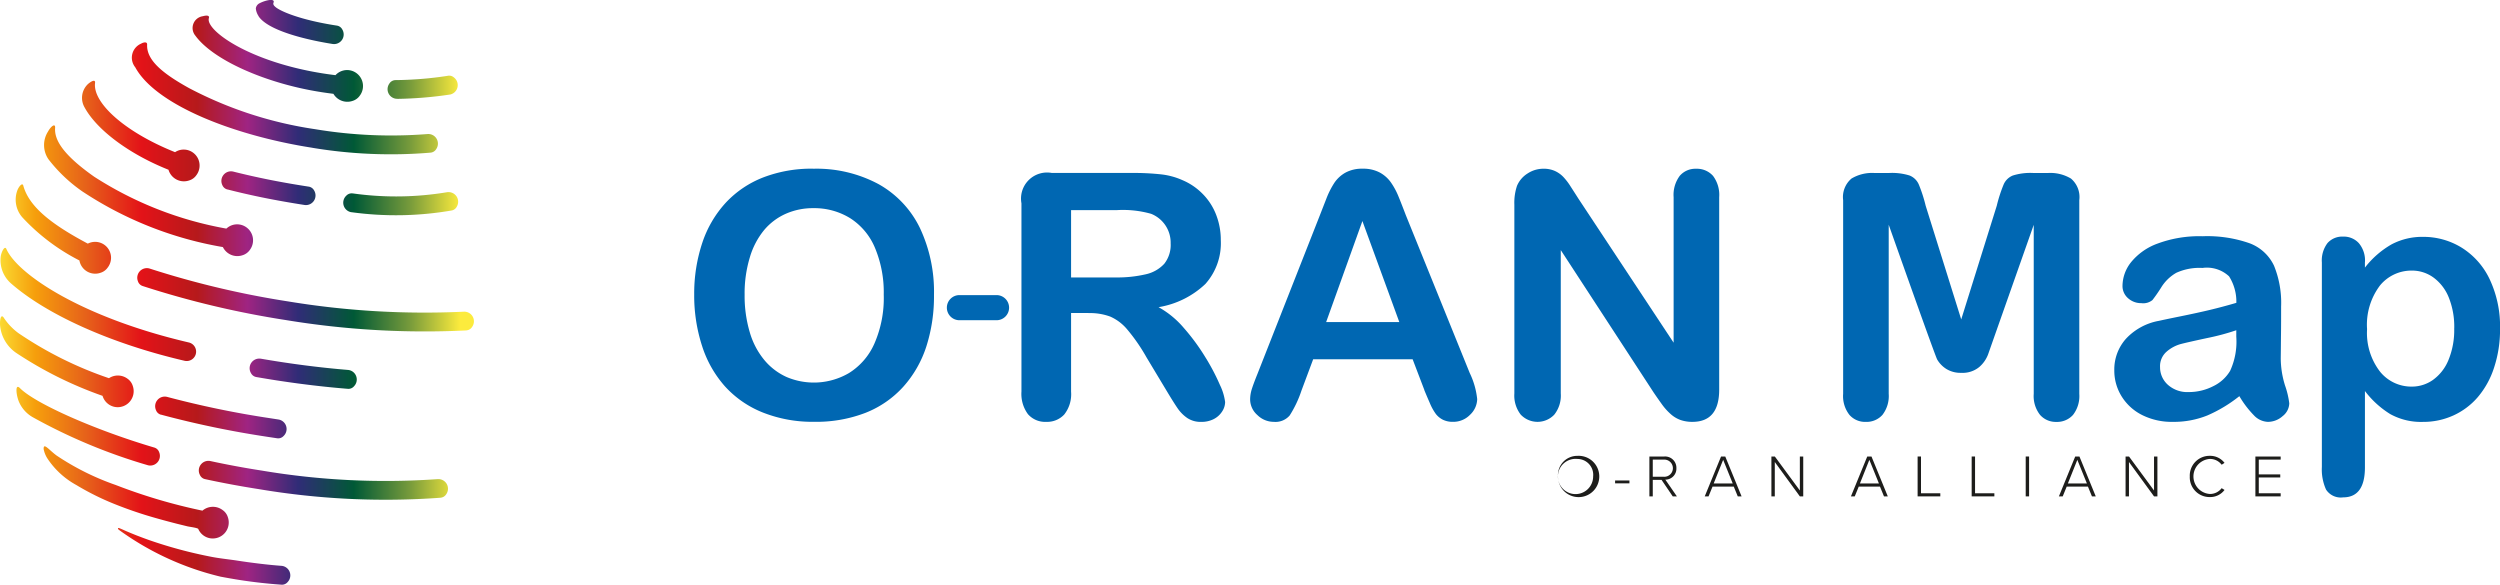 <svg xmlns="http://www.w3.org/2000/svg" xmlns:xlink="http://www.w3.org/1999/xlink" width="191.849" height="44.874" viewBox="0 0 191.849 44.874">
  <defs>
    <linearGradient id="linear-gradient" x1="-0.053" y1="0.519" x2="1.013" y2="0.519" gradientUnits="objectBoundingBox">
      <stop offset="0.03" stop-color="#fceb3d"/>
      <stop offset="0.12" stop-color="#f69f0c"/>
      <stop offset="0.22" stop-color="#e6621a"/>
      <stop offset="0.33" stop-color="#e31318"/>
      <stop offset="0.44" stop-color="#b6191b"/>
      <stop offset="0.54" stop-color="#9f2482"/>
      <stop offset="0.64" stop-color="#302c77"/>
      <stop offset="0.75" stop-color="#005936"/>
      <stop offset="0.86" stop-color="#769a3b"/>
      <stop offset="0.96" stop-color="#fceb3d"/>
    </linearGradient>
  </defs>
  <g id="Vrstva_6" transform="translate(-0.006 -0.004)">
    <path id="Path_5468" data-name="Path 5468" d="M30.508,7.585a.771.771,0,0,1-.153-.01.738.738,0,0,1-.481-1.139.572.572,0,0,1,.473-.285,27.641,27.641,0,0,0,3.983-.323.55.55,0,0,1,.508.118.739.739,0,0,1-.273,1.309,30.048,30.048,0,0,1-4.061.336Zm-3.43,7.261a23.774,23.774,0,0,0,7.228-.09.738.738,0,0,1,.764,1.089.561.561,0,0,1-.411.313,25.119,25.119,0,0,1-7.684.13H26.96a.739.739,0,0,1-.373-1.274.557.557,0,0,1,.491-.165Zm-9.617-.3a.569.569,0,0,1-.393-.338.738.738,0,0,1,.836-1.037c1.873.471,3.653.826,5.784,1.154a.569.569,0,0,1,.426.3.737.737,0,0,1-.736,1.109c-2.171-.338-3.991-.7-5.916-1.192Zm-5.1,17.283a.557.557,0,0,1-.383-.348.738.738,0,0,1,.856-1.019,72.532,72.532,0,0,0,7.9,1.635l.643.1a.738.738,0,0,1,.381,1.274.553.553,0,0,1-.493.165l-.751-.113a73.838,73.838,0,0,1-8.157-1.7Zm6.9-3.2a.739.739,0,0,1,.744-1.1h.013c2.246.391,4.512.684,6.7.864a.738.738,0,0,1,.458,1.249.555.555,0,0,1-.481.2c-1.8-.145-3.65-.366-5.5-.653-.5-.078-1.014-.163-1.515-.25a.563.563,0,0,1-.416-.308ZM33.818,38.2a58.338,58.338,0,0,1-13.923-.656c-1.4-.218-2.8-.478-4.149-.771a.561.561,0,0,1-.4-.325.738.738,0,0,1,.8-1.064c1.292.28,2.629.528,3.971.736a57.071,57.071,0,0,0,13.47.653.736.736,0,0,1,.669,1.149.563.563,0,0,1-.438.275Zm1.973-12.839a65.583,65.583,0,0,1-13.878-.8,70.5,70.5,0,0,1-10.954-2.606.565.565,0,0,1-.368-.366.737.737,0,0,1,.9-.976,69.064,69.064,0,0,0,10.638,2.524,64.263,64.263,0,0,0,13.473.786.738.738,0,0,1,.631,1.172.562.562,0,0,1-.448.263ZM6.1,19.993a1.231,1.231,0,0,0,1.615.946,1.042,1.042,0,0,0,.553-.4A1.222,1.222,0,0,0,6.745,18.7C3.805,17.142,2.215,15.8,1.792,14.245c-.073-.26-.348.093-.446.346a2.053,2.053,0,0,0,.381,2.1,15.633,15.633,0,0,0,4.372,3.3ZM14.223,27.7a.721.721,0,0,0,.273-1.415c-8.222-1.92-13.155-5.243-14-7.173-.13-.3-.391.245-.433.566a2.364,2.364,0,0,0,.789,2.076c2.674,2.341,7.519,4.582,13.315,5.936a.388.388,0,0,0,.053.01ZM8.853,31.238a1.227,1.227,0,0,0,1.342-1.617,1.044,1.044,0,0,0-.4-.551,1.237,1.237,0,0,0-1.427-.043,28.85,28.85,0,0,1-6.95-3.46A4.642,4.642,0,0,1,.277,24.357c-.235-.293-.3.308-.26.679a2.87,2.87,0,0,0,1.207,2.033,29.722,29.722,0,0,0,6.652,3.312A1.217,1.217,0,0,0,8.853,31.238ZM21.6,44.873a.564.564,0,0,0,.476-.2.736.736,0,0,0-.466-1.247c-.986-.07-2.326-.235-3.33-.391-.7-.11-1.412-.173-2.111-.313a34.381,34.381,0,0,1-4.732-1.277c-.606-.215-1.207-.446-1.8-.706-.168-.075-.318-.143-.463-.2-.165-.06-.128.063-.04.128a21.973,21.973,0,0,0,7.8,3.59c.478.09.959.175,1.45.253,1.074.168,2.153.288,3.207.361ZM6.4,14.743A28.068,28.068,0,0,0,17.11,18.964a1.236,1.236,0,0,0,1.51.626,1.058,1.058,0,0,0,.558-.406,1.227,1.227,0,0,0-.786-1.95,1.208,1.208,0,0,0-1.014.313A27.61,27.61,0,0,1,7.235,13.566c-2.331-1.642-3.072-2.792-3-3.748.028-.378-.31-.148-.556.3a1.925,1.925,0,0,0,.04,2.1A11.672,11.672,0,0,0,6.4,14.745Zm6.537-1.71a1.231,1.231,0,0,0,1.595.814,1.026,1.026,0,0,0,.543-.4,1.226,1.226,0,0,0-.784-1.95,1.2,1.2,0,0,0-.851.185C9.519,10.111,7.12,7.87,7.3,6.38c.045-.358-.368-.09-.571.1A1.459,1.459,0,0,0,6.5,8.251c.949,1.743,3.445,3.59,6.442,4.782Zm11.029-1.688a36.715,36.715,0,0,0,9.084.373.564.564,0,0,0,.436-.28.737.737,0,0,0-.676-1.147,35.436,35.436,0,0,1-8.62-.373,30.193,30.193,0,0,1-9.647-3.137c-2.156-1.189-3.3-2.2-3.247-3.358.013-.235-.273-.18-.461-.07a1.171,1.171,0,0,0-.451,1.813c1.58,2.912,7.646,5.253,13.583,6.177Zm.666-4.276q.481.075.961.135a1.24,1.24,0,0,0,1.475.541,1.039,1.039,0,0,0,.548-.4,1.227,1.227,0,0,0-.784-1.95,1.215,1.215,0,0,0-1.082.378c-.3-.038-.6-.078-.9-.125-5.651-.879-8.973-3.252-8.826-4.2.02-.128.055-.138-.023-.208-.1-.09-.428.008-.428.008A.914.914,0,0,0,15,2.742c1.4,1.918,5.521,3.688,9.634,4.326Zm-4.78-5.811c.874,1.282,4.572,1.948,5.686,2.121a.738.738,0,0,0,.736-1.112.563.563,0,0,0-.428-.3C23.024,1.536,21.437.84,21.1.5c-.133-.12-.135-.223-.105-.293.145-.358-.626-.193-1.092.058a.507.507,0,0,0-.265.388,1.268,1.268,0,0,0,.22.6ZM11.334,35.7a.654.654,0,0,0,.1.023.74.74,0,0,0,.781-1.029.56.56,0,0,0-.378-.348C7.245,32.99,2.681,30.95,1.542,29.793c-.393-.4-.3.488-.1,1a2.478,2.478,0,0,0,1.067,1.222A42.753,42.753,0,0,0,11.334,35.7Zm4.817,5.613a1.227,1.227,0,0,0,1.34-1.62,1.037,1.037,0,0,0-.4-.546,1.238,1.238,0,0,0-1.55.045A42.191,42.191,0,0,1,8.89,37.224a19.858,19.858,0,0,1-4.549-2.268c-.613-.458-1-1.009-.986-.491a2.039,2.039,0,0,0,.305.746,6.256,6.256,0,0,0,2.193,2.008,20.206,20.206,0,0,0,2.919,1.455,30.979,30.979,0,0,0,3.175,1.082c.543.155,1.089.3,1.637.441l.814.2c.11.028.786.113.824.2a1.212,1.212,0,0,0,.926.716Z" transform="translate(0)" fill="url(#linear-gradient)"/>
    <path id="Path_5469" data-name="Path 5469" d="M479,139.72a1.585,1.585,0,1,1-1.487,1.582A1.481,1.481,0,0,1,479,139.72Zm0,.238a1.352,1.352,0,1,0,1.212,1.345A1.216,1.216,0,0,0,479,139.958Z" transform="translate(-357.949 -104.734)" fill="#1d1d1b"/>
    <path id="Path_5470" data-name="Path 5470" d="M495.03,147.27h1.1v.22h-1.1Z" transform="translate(-371.082 -110.394)" fill="#1d1d1b"/>
    <path id="Path_5471" data-name="Path 5471" d="M506.474,141.713H505.8v1.267h-.26v-3.06h1.142a.867.867,0,0,1,.931.894.842.842,0,0,1-.849.881l.886,1.284h-.318l-.859-1.267Zm.183-1.555H505.8v1.317h.859a.659.659,0,1,0,0-1.317Z" transform="translate(-378.961 -104.884)" fill="#1d1d1b"/>
    <path id="Path_5472" data-name="Path 5472" d="M524.731,142.236H523.1l-.308.754H522.5l1.252-3.06h.325l1.252,3.06h-.293l-.308-.754Zm-1.547-.24h1.465l-.734-1.813L523.186,142Z" transform="translate(-391.674 -104.892)" fill="#1d1d1b"/>
    <path id="Path_5473" data-name="Path 5473" d="M543.2,140.346v2.644h-.26v-3.06h.265l1.918,2.606V139.93h.26v3.06h-.258l-1.928-2.644Z" transform="translate(-406.997 -104.892)" fill="#1d1d1b"/>
    <path id="Path_5474" data-name="Path 5474" d="M569.541,142.236h-1.63l-.308.754h-.293l1.252-3.06h.326l1.252,3.06h-.293l-.308-.754Zm-1.547-.24h1.465l-.734-1.813L568,142Z" transform="translate(-425.265 -104.892)" fill="#1d1d1b"/>
    <path id="Path_5475" data-name="Path 5475" d="M587.75,139.92h.26v2.822h1.482v.238H587.75Z" transform="translate(-440.587 -104.884)" fill="#1d1d1b"/>
    <path id="Path_5476" data-name="Path 5476" d="M604.32,139.92h.26v2.822h1.482v.238H604.32Z" transform="translate(-453.009 -104.884)" fill="#1d1d1b"/>
    <path id="Path_5477" data-name="Path 5477" d="M620.88,139.92h.26v3.06h-.26Z" transform="translate(-465.422 -104.884)" fill="#1d1d1b"/>
    <path id="Path_5478" data-name="Path 5478" d="M633.281,142.236h-1.63l-.308.754h-.293l1.252-3.06h.326l1.252,3.06h-.293l-.308-.754Zm-1.545-.24H633.2l-.734-1.813L631.739,142Z" transform="translate(-473.046 -104.892)" fill="#1d1d1b"/>
    <path id="Path_5479" data-name="Path 5479" d="M651.75,140.346v2.644h-.26v-3.06h.265l1.918,2.606V139.93h.26v3.06h-.258l-1.928-2.644Z" transform="translate(-488.368 -104.892)" fill="#1d1d1b"/>
    <path id="Path_5480" data-name="Path 5480" d="M671.17,141.3a1.517,1.517,0,0,1,1.542-1.582,1.384,1.384,0,0,1,1.124.541l-.22.143a1.12,1.12,0,0,0-.9-.446,1.347,1.347,0,0,0,0,2.689,1.113,1.113,0,0,0,.9-.446l.22.138a1.375,1.375,0,0,1-1.124.546A1.519,1.519,0,0,1,671.17,141.3Z" transform="translate(-503.121 -104.734)" fill="#1d1d1b"/>
    <path id="Path_5481" data-name="Path 5481" d="M691.28,139.92h1.94v.238h-1.68v1.134h1.648v.238H691.54v1.212h1.68v.238h-1.94Z" transform="translate(-518.196 -104.884)" fill="#1d1d1b"/>
    <path id="Path_5482" data-name="Path 5482" d="M221.924,51.705a10.034,10.034,0,0,1,5.015,1.184,7.69,7.69,0,0,1,3.172,3.37,11.472,11.472,0,0,1,1.077,5.13,12.612,12.612,0,0,1-.588,3.958,8.564,8.564,0,0,1-1.768,3.087,7.717,7.717,0,0,1-2.894,2,10.47,10.47,0,0,1-3.933.691,10.352,10.352,0,0,1-3.946-.711,7.82,7.82,0,0,1-2.909-2.006,8.6,8.6,0,0,1-1.763-3.115,12.537,12.537,0,0,1-.6-3.933,12.316,12.316,0,0,1,.621-3.971,8.5,8.5,0,0,1,1.8-3.075,7.78,7.78,0,0,1,2.869-1.94,10.334,10.334,0,0,1,3.843-.674Zm5.408,9.662a8.838,8.838,0,0,0-.666-3.575,4.971,4.971,0,0,0-1.9-2.286,5.236,5.236,0,0,0-2.837-.776,5.152,5.152,0,0,0-2.108.428,4.623,4.623,0,0,0-1.665,1.249,5.931,5.931,0,0,0-1.1,2.1,9.5,9.5,0,0,0-.4,2.864,9.8,9.8,0,0,0,.4,2.9,5.916,5.916,0,0,0,1.139,2.146,4.764,4.764,0,0,0,1.69,1.274,5.339,5.339,0,0,0,4.78-.308,5.046,5.046,0,0,0,1.948-2.256A8.71,8.71,0,0,0,227.332,61.367Z" transform="translate(-159.508 -38.752)" fill="#0067b2"/>
    <path id="Path_5483" data-name="Path 5483" d="M318.22,63.759h-1.332v6.034a2.506,2.506,0,0,1-.526,1.755,1.788,1.788,0,0,1-1.372.563,1.754,1.754,0,0,1-1.41-.588,2.612,2.612,0,0,1-.5-1.73V55.341a2,2,0,0,1,2.331-2.331H321.6a19.392,19.392,0,0,1,2.191.108,5.48,5.48,0,0,1,1.64.443,4.773,4.773,0,0,1,1.562,1.064,4.647,4.647,0,0,1,1.032,1.607,5.347,5.347,0,0,1,.353,1.94,4.7,4.7,0,0,1-1.184,3.358,6.819,6.819,0,0,1-3.593,1.78,6.972,6.972,0,0,1,1.935,1.59,16.072,16.072,0,0,1,1.647,2.236,16.27,16.27,0,0,1,1.127,2.141,4.246,4.246,0,0,1,.4,1.314,1.36,1.36,0,0,1-.238.736,1.657,1.657,0,0,1-.646.576,2.046,2.046,0,0,1-.949.21,1.849,1.849,0,0,1-1.077-.3,2.889,2.889,0,0,1-.749-.761q-.315-.462-.851-1.357l-1.525-2.536a13.85,13.85,0,0,0-1.467-2.126,3.572,3.572,0,0,0-1.314-1,4.494,4.494,0,0,0-1.677-.268Zm2.178-7.894h-3.51v5.163H320.3a9.555,9.555,0,0,0,2.306-.238,2.726,2.726,0,0,0,1.43-.806,2.327,2.327,0,0,0,.493-1.57,2.376,2.376,0,0,0-1.5-2.268,7.917,7.917,0,0,0-2.626-.283Z" transform="translate(-234.688 -39.734)" fill="#0067b2"/>
    <path id="Path_5484" data-name="Path 5484" d="M396.563,68.7l-.9-2.359H388.03l-.9,2.409a8.438,8.438,0,0,1-.9,1.9,1.428,1.428,0,0,1-1.217.493,1.787,1.787,0,0,1-1.269-.526,1.6,1.6,0,0,1-.551-1.192,2.664,2.664,0,0,1,.128-.794q.128-.409.423-1.139l4.8-12.2c.138-.351.3-.771.493-1.262a6.463,6.463,0,0,1,.616-1.224,2.479,2.479,0,0,1,.859-.789,2.638,2.638,0,0,1,1.314-.3,2.688,2.688,0,0,1,1.327.3,2.52,2.52,0,0,1,.859.776,5.466,5.466,0,0,1,.551,1.019q.225.545.571,1.455l4.907,12.121a6.048,6.048,0,0,1,.576,2.011,1.694,1.694,0,0,1-.546,1.2,1.79,1.79,0,0,1-1.314.543,1.691,1.691,0,0,1-.769-.16,1.6,1.6,0,0,1-.538-.436,4.033,4.033,0,0,1-.468-.846q-.252-.571-.428-1.007Zm-7.534-5.215h5.611l-2.832-7.752-2.782,7.752Z" transform="translate(-287.252 -38.767)" fill="#0067b2"/>
    <path id="Path_5485" data-name="Path 5485" d="M469.057,54l7.316,11.069V53.9a2.442,2.442,0,0,1,.468-1.632,1.579,1.579,0,0,1,1.262-.546,1.65,1.65,0,0,1,1.294.546,2.429,2.429,0,0,1,.473,1.632V68.67q0,2.471-2.051,2.474A2.715,2.715,0,0,1,476.9,71a2.294,2.294,0,0,1-.769-.468,4.5,4.5,0,0,1-.666-.749q-.308-.428-.616-.879l-7.136-10.941V68.966a2.349,2.349,0,0,1-.5,1.627,1.773,1.773,0,0,1-2.576-.008,2.386,2.386,0,0,1-.486-1.62V54.474a4.072,4.072,0,0,1,.205-1.447,2.06,2.06,0,0,1,.806-.941,2.2,2.2,0,0,1,1.217-.366,2.073,2.073,0,0,1,.876.168,2.1,2.1,0,0,1,.641.448,4.649,4.649,0,0,1,.563.731q.289.447.6.936Z" transform="translate(-347.934 -38.767)" fill="#0067b2"/>
    <path id="Path_5486" data-name="Path 5486" d="M568.418,57V69.968a2.362,2.362,0,0,1-.481,1.615,1.629,1.629,0,0,1-1.274.538,1.6,1.6,0,0,1-1.254-.531,2.33,2.33,0,0,1-.488-1.62V55.108a1.862,1.862,0,0,1,.641-1.66,3.077,3.077,0,0,1,1.73-.428h1.179a4.511,4.511,0,0,1,1.545.193,1.29,1.29,0,0,1,.711.691,11.026,11.026,0,0,1,.526,1.627l2.729,8.728,2.729-8.728a11.041,11.041,0,0,1,.526-1.627,1.29,1.29,0,0,1,.711-.691,4.5,4.5,0,0,1,1.545-.193h1.179a3.077,3.077,0,0,1,1.73.428,1.859,1.859,0,0,1,.641,1.66V69.97a2.362,2.362,0,0,1-.481,1.615,1.642,1.642,0,0,1-1.287.538,1.6,1.6,0,0,1-1.242-.538,2.333,2.333,0,0,1-.486-1.615V57s-3.367,9.552-3.493,9.915a2.388,2.388,0,0,1-.686.994,2,2,0,0,1-1.385.448,2.076,2.076,0,0,1-1.127-.288,2.105,2.105,0,0,1-.719-.736c-.17-.3-3.716-10.333-3.716-10.333Z" transform="translate(-423.473 -39.742)" fill="#0067b2"/>
    <path id="Path_5487" data-name="Path 5487" d="M657.637,84.681a10.816,10.816,0,0,1-2.454,1.48,6.883,6.883,0,0,1-2.659.493,5.053,5.053,0,0,1-2.364-.531,3.9,3.9,0,0,1-1.57-1.442,3.732,3.732,0,0,1-.551-1.973,3.53,3.53,0,0,1,.909-2.446,4.553,4.553,0,0,1,2.5-1.357c.223-.05.774-.168,1.653-.346s1.632-.343,2.261-.493,1.309-.33,2.043-.546a3.633,3.633,0,0,0-.558-2.031,2.491,2.491,0,0,0-2.043-.646,4.289,4.289,0,0,0-2.005.371,3.258,3.258,0,0,0-1.154,1.114,11.666,11.666,0,0,1-.679.979,1.113,1.113,0,0,1-.851.238,1.49,1.49,0,0,1-1.019-.378,1.232,1.232,0,0,1-.428-.966,2.954,2.954,0,0,1,.653-1.793,4.665,4.665,0,0,1,2.038-1.435,9.18,9.18,0,0,1,3.448-.563,9.8,9.8,0,0,1,3.625.543,3.374,3.374,0,0,1,1.865,1.723,7.54,7.54,0,0,1,.543,3.127c0,.821,0,1.517-.008,2.088s-.01,1.209-.02,1.908a7.1,7.1,0,0,0,.326,2.056,6.525,6.525,0,0,1,.328,1.377,1.283,1.283,0,0,1-.506.979,1.693,1.693,0,0,1-1.147.443,1.547,1.547,0,0,1-1.064-.506,7.515,7.515,0,0,1-1.114-1.467Zm-.23-5.06a17.8,17.8,0,0,1-2.236.6q-1.468.315-2.031.461a2.777,2.777,0,0,0-1.077.576,1.474,1.474,0,0,0-.513,1.2,1.8,1.8,0,0,0,.6,1.352,2.23,2.23,0,0,0,1.575.558,4.109,4.109,0,0,0,1.915-.456,3.024,3.024,0,0,0,1.287-1.172,5.358,5.358,0,0,0,.473-2.614v-.5Z" transform="translate(-485.782 -54.277)" fill="#0067b2"/>
    <path id="Path_5488" data-name="Path 5488" d="M714.947,74.475V74.9A6.937,6.937,0,0,1,717,73.111a5.012,5.012,0,0,1,2.409-.571,5.574,5.574,0,0,1,2.972.834,5.742,5.742,0,0,1,2.146,2.434,8.491,8.491,0,0,1,.789,3.793,9.263,9.263,0,0,1-.456,2.967,6.632,6.632,0,0,1-1.249,2.268,5.438,5.438,0,0,1-1.878,1.41,5.555,5.555,0,0,1-2.326.493,4.891,4.891,0,0,1-2.519-.6,7.18,7.18,0,0,1-1.94-1.768v5.854q0,2.306-1.678,2.306a1.343,1.343,0,0,1-1.307-.6,3.762,3.762,0,0,1-.32-1.735V74.505a2.2,2.2,0,0,1,.436-1.492,1.512,1.512,0,0,1,1.192-.493,1.563,1.563,0,0,1,1.212.506,2.062,2.062,0,0,1,.468,1.455Zm6.855,5.085a6.025,6.025,0,0,0-.423-2.376,3.515,3.515,0,0,0-1.172-1.525,2.8,2.8,0,0,0-1.66-.531,3.119,3.119,0,0,0-2.441,1.139,4.987,4.987,0,0,0-.994,3.358,4.854,4.854,0,0,0,.986,3.247,3.087,3.087,0,0,0,2.446,1.159,2.808,2.808,0,0,0,1.615-.506,3.5,3.5,0,0,0,1.192-1.517,6.03,6.03,0,0,0,.448-2.446Z" transform="translate(-533.458 -54.359)" fill="#0067b2"/>
    <path id="Path_5489" data-name="Path 5489" d="M294.031,92.378h-2.847a.964.964,0,1,1,0-1.928h2.847a.964.964,0,1,1,0,1.928" transform="translate(-217.552 -67.8)" fill="#0067b2"/>
  </g>
</svg>
